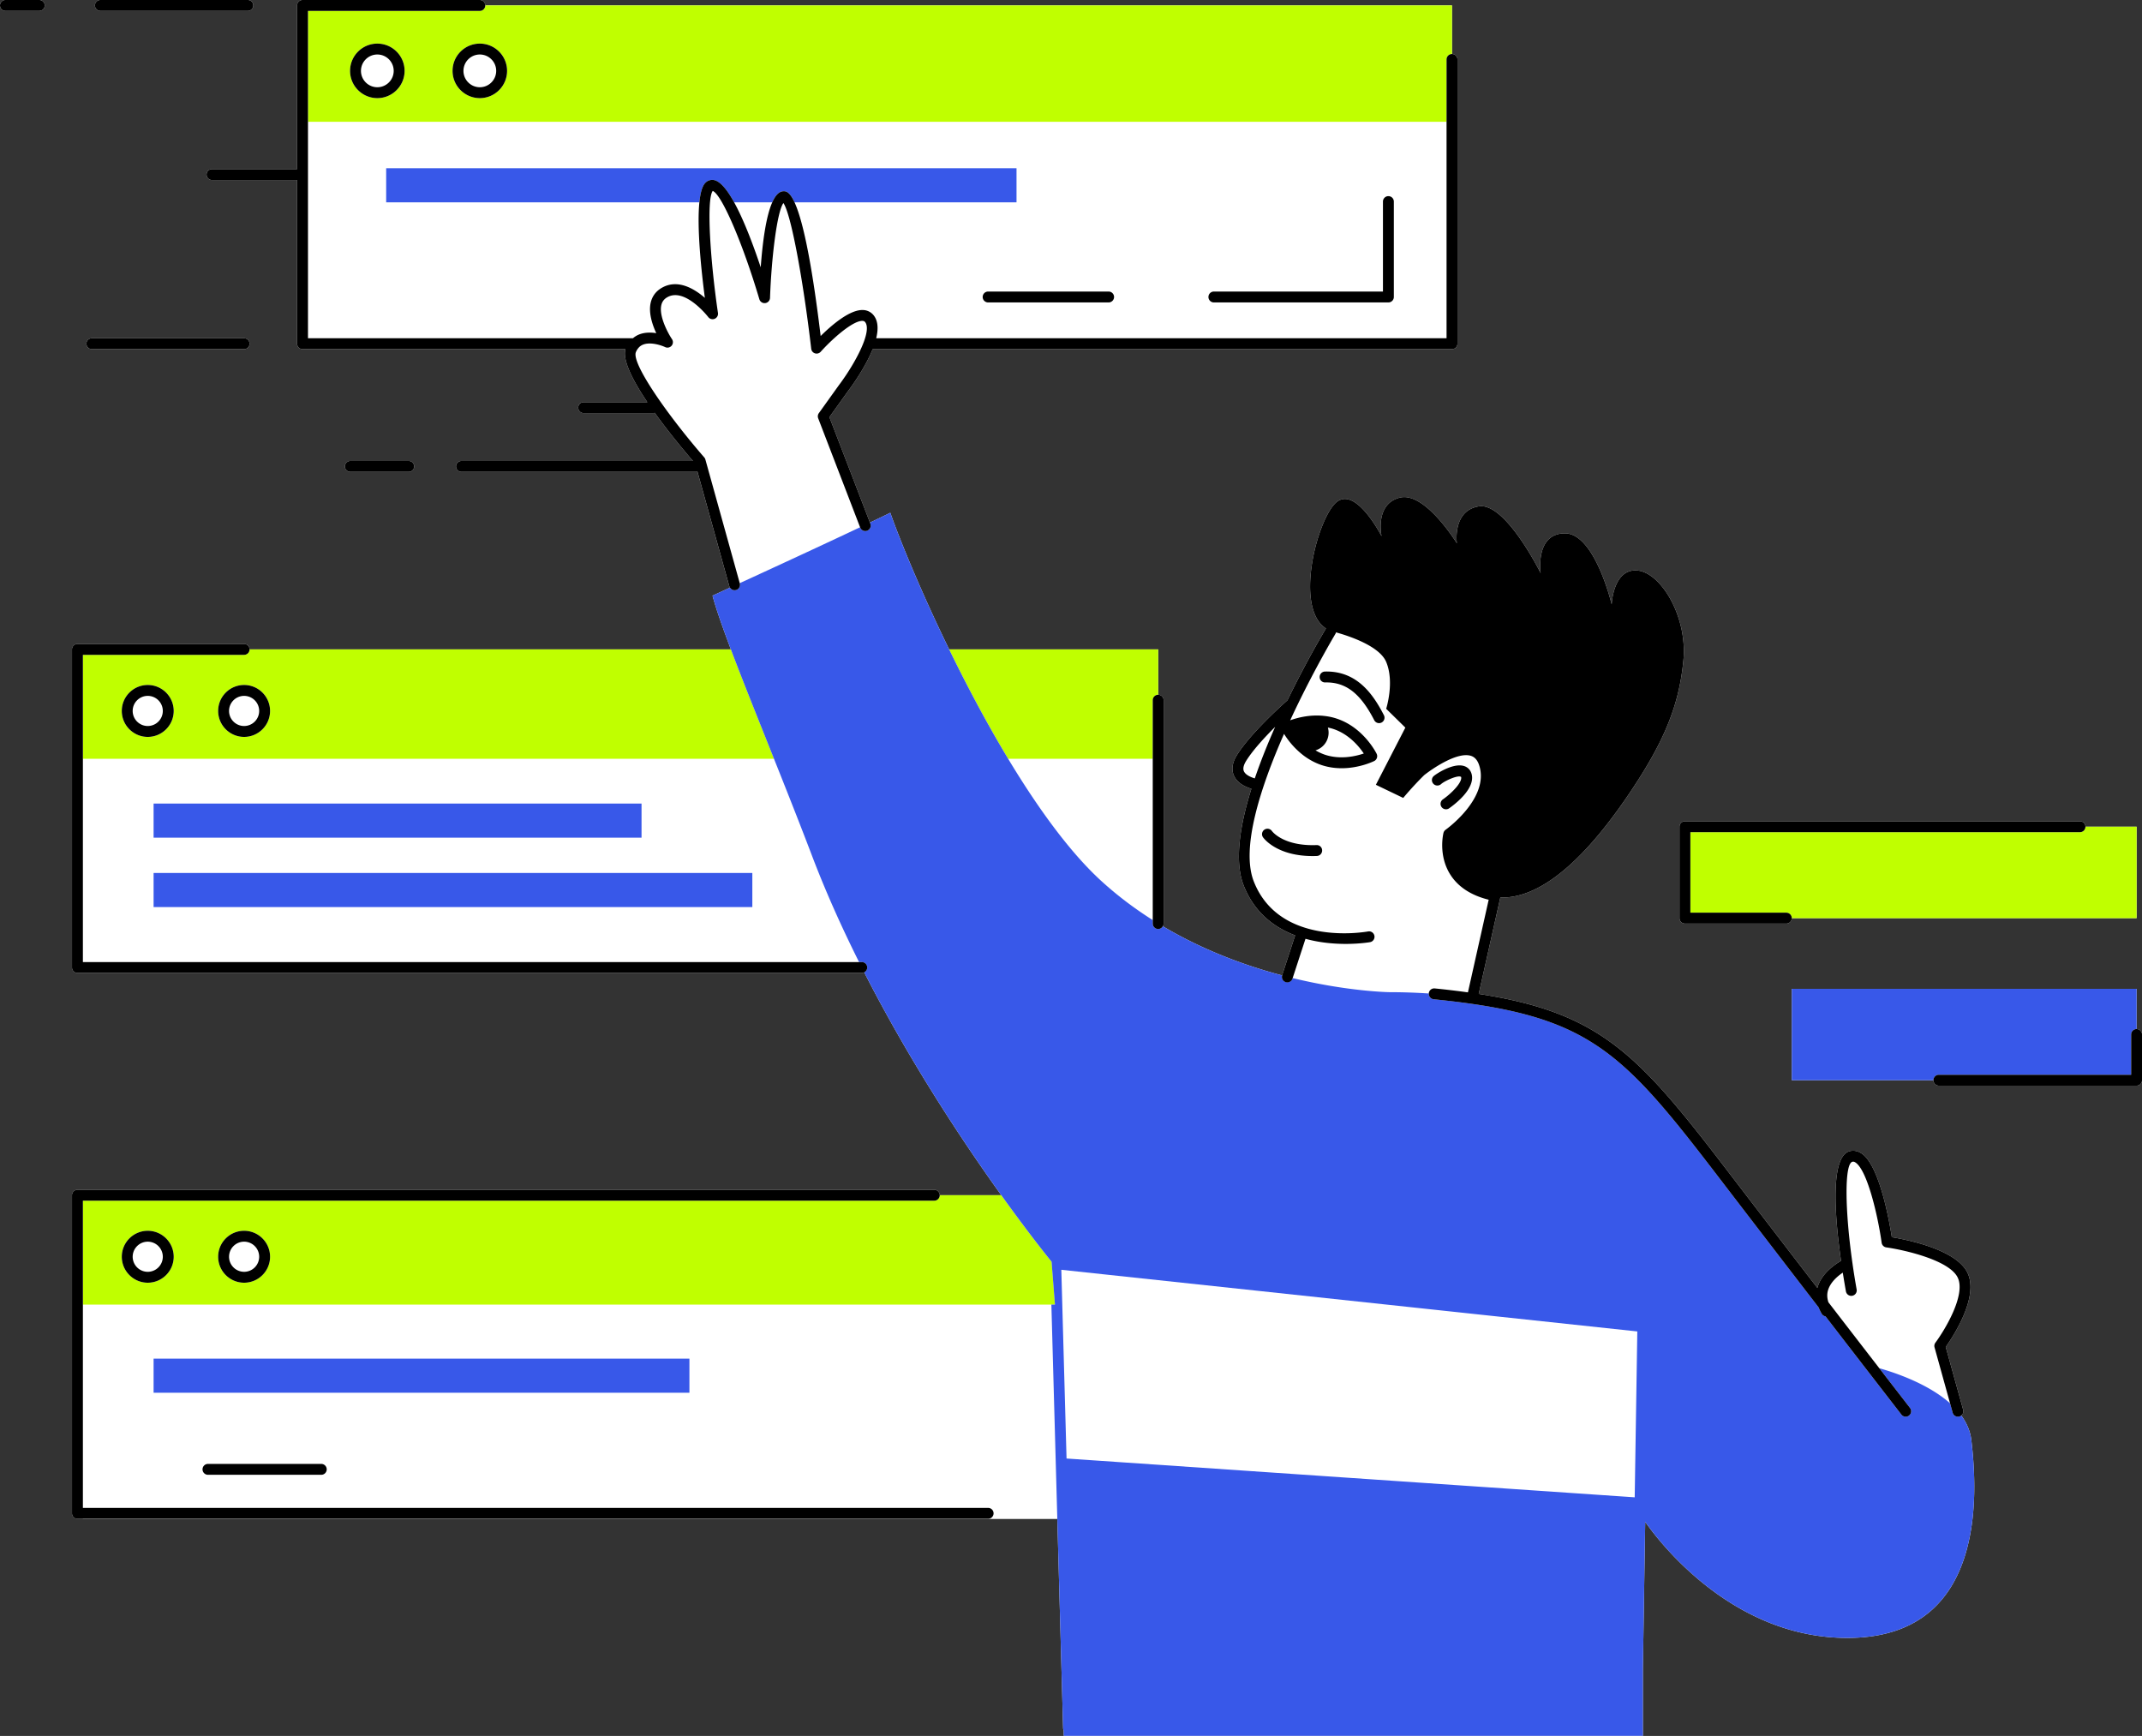 <svg xmlns="http://www.w3.org/2000/svg" style="fill:#000" viewBox="0 0 393.4 318.8"><rect x="0" y="0" width="393.4" height="318.8" fill="#333333" stroke="none"/><path d="M360.207 259.953a1 1 0 0 0 .347-1.054l-3.201-11.536c1.369-1.93 6.142-9.178 4-13.616-2.062-4.273-11.065-6.073-13.898-6.54-.473-3.029-2.265-13.099-5.509-15.347-.677-.471-1.424-.63-2.156-.469-3.698.822-2.838 11.92-1.666 20.161-1.185.682-3.511 2.287-4.281 4.741-.024.078-.039.156-.06.234a10506.41 10506.41 0 0 1-16.514-21.506c-16.289-21.274-23.203-29.022-45.685-32.492l3.967-17.704c9.24.283 18.302-11.022 24.099-19.721 6.13-9.2 8.739-15.721 9.522-23.808.783-8.087-4.174-16.239-8.543-16.533-4.37-.293-4.63 6.228-4.63 6.228s-3.098-13.076-8.609-13.043c-5.511.033-4.435 7.304-4.435 7.304s-6.457-13.043-11.348-12.261c-4.891.783-4.043 6.783-4.043 6.783s-5.87-9.587-10.5-8.38c-4.63 1.207-3.326 7.076-3.326 7.076s-4.826-9.457-8.413-6.13c-3.426 3.177-7.66 19.259-1.801 23.079-.43.715-3.629 6.095-7.06 13.175-1.089.965-6.818 6.121-9.27 10.043-.893 1.429-1.076 2.73-.544 3.868.635 1.357 2.12 2.031 3.18 2.352-2.138 6.826-3.145 13.369-1.414 17.764 1.965 4.988 5.617 7.704 9.451 9.158l-2.382 7.294c-.006.02-.002.039-.007.059-6.731-1.78-14.445-4.59-21.918-9.023a.974.974 0 0 0 .153-.499v-41.02a1 1 0 0 0-1-1v-8.33h-38.39a282.73 282.73 0 0 0 2.332 4.685c-6.145-12.073-10.932-23.538-13.142-29.775a435.906 435.906 0 0 1-3.74 1.801l-7.447-19.367 3.339-4.66c.751-.994 3.248-4.432 4.609-7.824h106.399a1 1 0 0 0 1-1v-52.2a1 1 0 0 0-1-1h-.001V.995H89.123A1 1 0 0 0 88.124 0h-32.56a1 1 0 0 0-1 1v30.06H38.939a1 1 0 0 0 0 2h15.625v30.06a1 1 0 0 0 1 1h59.308c-.586 2.011 1.384 5.824 4.021 9.743h-11.698a1 1 0 0 0 0 2h12.826c.083 0 .156-.028.233-.047 2.521 3.51 5.316 6.869 7.01 8.84H84.76a1 1 0 0 0 0 2h43.086c.086 0 .163-.029.243-.049l5.852 21.054a.99.99 0 0 0 .123.263l-3.201 1.466c.657 2.47 1.944 6.113 3.622 10.53-.083-.217-.171-.446-.251-.66h-88.4a1 1 0 0 0-1-1h-30.61a1 1 0 0 0-1 1v58.42a1 1 0 0 0 1 1h144.05a.97.97 0 0 0 .447-.118c8.488 16.628 18.229 31.255 25.179 40.937h-11.306a1 1 0 0 0-1-1H14.224a1 1 0 0 0-1 1v58.42a1 1 0 0 0 1 1h179.963l1.065 38.448a.982.982 0 0 0 .113.419l.01.993h106.358v-12.218l.426-27.074c2.539 3.638 16.453 21.995 38.314 21.292 24.26-.79 22.75-26.56 21.58-36.34-.198-1.666-.874-3.155-1.846-4.486zM139.103 131.702zm-1.636-4.117zm1.814 4.565.874 2.191-.874-2.191zm2.176 5.45.424 1.061-.424-1.061zm1.415 3.547.548 1.378-.548-1.378zm1.437 3.618.573 1.448-.573-1.448zm1.449 3.675c.189.481.378.96.566 1.442-.188-.482-.377-.962-.566-1.442zm1.486 3.803c.167.43.335.859.501 1.289-.166-.43-.334-.859-.501-1.289zM17.434 1a1 1 0 0 1 1-1H45.52a1 1 0 0 1 0 2H18.434a1 1 0 0 1-1-1zm292.019 149.826h72.559a1 1 0 0 1 1 1h9.398v16.788h-63.331a1 1 0 0 1-1 1h-18.625a1 1 0 0 1-1-1v-16.788a.998.998 0 0 1 .999-1zM15.869 63.12a1 1 0 0 1 1-1h27.966a1 1 0 0 1 0 2H16.869a1 1 0 0 1-1-1zm48.478 23.536a1 1 0 0 1 0-2h10.717a1 1 0 0 1 0 2H64.347zM8.217 1a1 1 0 0 1-1 1H1a1 1 0 0 1 0-2h6.217a1 1 0 0 1 1 1zm385.192 188.983v8.394a1 1 0 0 1-1 1H356.09a1 1 0 0 1-1-1h-26.006v-16.788h63.326v7.394a1 1 0 0 1 .999 1z" style="fill:#fff"></path><path d="M15.224 237.254h179.698v41.666H15.224v-41.666zm226.382-99.455c.556.326 1.133.6 1.73.803 2.838.948 5.674.274 7.138-.225-.862-1.282-2.712-3.535-5.552-4.49a8.788 8.788 0 0 0-1.045-.275 3.383 3.383 0 0 1-2.271 4.187zM88.125 16.021c1.658 0 3.006-1.349 3.006-3.006s-1.349-3.006-3.006-3.006-3.006 1.349-3.006 3.006 1.348 3.006 3.006 3.006zm-18.824 0c1.658 0 3.006-1.349 3.006-3.006s-1.349-3.006-3.006-3.006-3.006 1.349-3.006 3.006 1.348 3.006 3.006 3.006zm126.581 251.831 104.348 7.125.479-30.464-105.787-11.323.96 34.662zm159.576-21.282c1.663-2.238 5.639-8.751 4.094-11.954-1.571-3.256-10-5.105-13.116-5.543a1.001 1.001 0 0 1-.852-.851c-.689-4.889-2.596-13.207-4.778-14.719-.279-.194-.458-.189-.583-.159-1.482.329-1.414 8.68-.009 18.594.009.054.023.106.023.16.22 1.539.471 3.113.754 4.701a1 1 0 1 1-1.969.351c-.177-.989-.375-2.159-.576-3.44-.975.66-2.251 1.754-2.697 3.187-.229.733-.197 1.481.06 2.259 3.692 4.792 6.871 8.91 9.343 12.109 2.852.804 8.943 2.839 12.997 6.445l-2.852-10.278a.996.996 0 0 1 .161-.862zm-93.87-104.237c1.906-1.483 6.141-4.245 8.527-3.538.751.224 1.269.826 1.581 1.84 1.847 6.002-6.109 11.687-6.189 11.743a1.008 1.008 0 0 0-.396.576c-.042.167-.997 4.129 1.267 7.68 1.433 2.247 3.796 3.791 7.035 4.598l-3.812 17.011a164.824 164.824 0 0 0-6.094-.723 1 1 0 0 0-1.095.896c-.001.013.004.024.004.037a109.455 109.455 0 0 0-7.241-.242s-7.519-.1-17.764-2.588l2.356-7.215c2.657.732 5.284.939 7.389.939 2.616 0 4.425-.316 4.481-.326a1 1 0 0 0-.361-1.967c-.664.12-16.276 2.821-20.999-9.166-2.414-6.129 1.245-17.351 5.551-27.116a14.866 14.866 0 0 0 3.515 3.919c1.035.793 2.162 1.4 3.354 1.806 1.28.427 2.542.586 3.713.586 3.279 0 5.829-1.247 5.973-1.319a1 1 0 0 0 .451-1.336c-.096-.195-2.407-4.8-7.274-6.437a10.741 10.741 0 0 0-2.114-.483c-2.527-.334-4.809.197-6.279.699-.078.026-.139.05-.211.076 4.035-8.723 8.222-15.731 8.313-15.883.051-.085.073-.178.096-.269 2.276.629 7.975 2.468 9.221 5.427 1.565 3.717 0 8.609 0 8.609l3.522 3.457-5.413 10.5 5.022 2.413s1.695-2.07 3.871-4.204zm-8.307-9.531a1 1 0 0 0 .889-1.458c-1.956-3.803-4.921-8.172-10.826-8.017a1 1 0 0 0-.977 1.022.986.986 0 0 0 1.022.977c3.767-.086 6.458 1.988 9.002 6.933a.999.999 0 0 0 .89.543zm-10.459 23.356a.977.977 0 0 0-1.038-.96c-6.021.219-8.085-2.45-8.184-2.583a1 1 0 0 0-1.632 1.157c.102.146 2.493 3.44 9.097 3.44.259 0 .524-.005.796-.016.552-.022.982-.487.961-1.038zm20.446-12.202c.376.393 1.01.402 1.411.033.619-.569 3.151-1.736 3.673-1.3.237 1.009-1.809 3.049-3.377 4.134a1 1 0 0 0 1.137 1.646c.812-.561 4.833-3.495 4.188-6.238-.188-.796-.711-1.354-1.474-1.571-2.025-.573-5.167 1.521-5.554 1.909a.984.984 0 0 0-.004 1.387zm-34.377-4.259c-.51.816-.654 1.475-.43 1.959.305.657 1.247 1.071 1.993 1.294 1.087-3.194 2.384-6.407 3.739-9.462-1.913 1.907-4.083 4.259-5.302 6.209zm-204.522 91.1a2.77 2.77 0 0 0 2.767 2.768 2.77 2.77 0 0 0 2.767-2.768 2.77 2.77 0 0 0-2.767-2.767 2.77 2.77 0 0 0-2.767 2.767zm2.767-97.468c1.525 0 2.767-1.241 2.767-2.767s-1.241-2.767-2.767-2.767c-1.526 0-2.767 1.241-2.767 2.767s1.241 2.767 2.767 2.767zm17.698 0c1.525 0 2.767-1.241 2.767-2.767s-1.241-2.767-2.767-2.767c-1.526 0-2.767 1.241-2.767 2.767s1.242 2.767 2.767 2.767zm96.999-96.169h-6.999c1.8 3.265 3.544 7.922 4.88 11.932.354-4.814.992-9.398 2.119-11.932zM42.067 230.797a2.77 2.77 0 0 0 2.767 2.768 2.77 2.77 0 0 0 2.767-2.768 2.77 2.77 0 0 0-2.767-2.767 2.77 2.77 0 0 0-2.767 2.767zM154.056 70.758c1.727-2.286 3.671-5.465 4.6-7.992l.021-.056c.548-1.51.729-2.78.273-3.477-.131-.2-.271-.284-.5-.301-1.556-.104-4.766 2.57-6.985 4.876l-.027.028c-.251.261-.492.519-.713.766a1.006 1.006 0 0 1-1.048.286.997.997 0 0 1-.69-.838l-.107-.909c0-.008-.004-.014-.004-.021l.001-.006c-1.345-11.283-3.537-23.7-4.997-25.824-1.166 1.58-2.196 9.994-2.459 17.415a1 1 0 0 1-1.958.249c-3.062-10.319-6.922-19.258-8.563-19.89-1.176 1.554-.472 12.694.96 22.41a.999.999 0 0 1-1.783.754c-.043-.056-4.28-5.504-7.528-3.64-.594.341-.94.799-1.09 1.442-.475 2.04 1.25 5.203 1.955 6.25a1 1 0 0 1-1.262 1.461c-.647-.308-2.633-.992-4.012-.466-.307.117-.57.289-.794.518-.012.013-.02.028-.033.04a2.793 2.793 0 0 0-.525.831c-.858 2.043 5.848 11.627 12.553 19.335a.994.994 0 0 1 .209.389l6.313 22.711c6.626-3.043 15.416-7.104 22.101-10.268l-7.695-20.014a.999.999 0 0 1 .121-.941l3.666-5.118zm3.722 105.922H15.224v-37.33h126.93c-1.148-2.877-2.264-5.668-3.331-8.347 3.213 8.07 6.917 17.232 10.311 26.147 2.537 6.671 5.493 13.23 8.644 19.53zM28.209 153.836h89.616v-6.261H28.209v6.261zm109.964 6.481H28.209v6.261h109.964v-6.261zM116.24 62.12H56.564V22.363h209.11V62.12H160.925c.369-1.529.375-2.944-.304-3.981-.472-.721-1.172-1.136-2.023-1.2-2.453-.179-5.866 2.775-7.876 4.768-1.846-15.282-3.528-21.782-4.797-24.547h40.769V30.9H70.924v6.26h57.523c-.477 4.713.36 12.593 1.007 17.543-1.981-1.722-5.01-3.509-7.902-1.849-1.08.62-1.767 1.538-2.043 2.727-.429 1.85.286 4.019 1.021 5.604-.961-.156-2.073-.169-3.096.218-.45.171-.839.422-1.194.717zm105.702-7.579a1 1 0 0 0 1 1h32.051a1 1 0 0 0 1-1V37.02a1 1 0 0 0-2 0v16.521h-31.051a1 1 0 0 0-1 1zm-18.332-1h-22.13a1 1 0 0 0 0 2h22.13a1 1 0 0 0 0-2zm-1.266 108.319c2.989 2.722 6.148 5.068 9.37 7.111V139.35h-26.556c5.414 8.981 11.322 17.173 17.186 22.51z" style="fill:#fff"></path><path d="M89.124 1a1 1 0 0 1-1 1h-31.56v20.363h209.11V10.92a1 1 0 0 1 .999-1V.995H89.123l.001.005zM69.301 18.021c-2.761 0-5.006-2.246-5.006-5.006s2.246-5.006 5.006-5.006 5.006 2.246 5.006 5.006-2.245 5.006-5.006 5.006zm23.83-5.006c0 2.761-2.246 5.006-5.006 5.006s-5.006-2.246-5.006-5.006 2.246-5.006 5.006-5.006 5.006 2.245 5.006 5.006zm44.336 114.57-.1-.254c-.335-.848-.662-1.679-.981-2.493l-.193-.493a401.307 401.307 0 0 1-.749-1.926c-.237-.612-.467-1.211-.691-1.798l-.267-.701c-.083-.217-.171-.446-.251-.66h-88.4a1 1 0 0 1-1 1h-29.61v19.09h126.93c-1.645-4.122-3.233-8.084-4.688-11.765zm-110.331 7.744c-2.628 0-4.767-2.139-4.767-4.767s2.139-4.767 4.767-4.767 4.767 2.139 4.767 4.767-2.139 4.767-4.767 4.767zm17.698 0c-2.628 0-4.767-2.139-4.767-4.767s2.139-4.767 4.767-4.767 4.767 2.139 4.767 4.767-2.138 4.767-4.767 4.767zm129.49-16.069h38.39v8.33a1 1 0 0 0-1 1v10.76h-26.559c-.055-.092-.108-.187-.163-.28-.9-1.5-1.789-3.019-2.659-4.552l-.243-.432a252.858 252.858 0 0 1-2.509-4.548l-.331-.62a268.98 268.98 0 0 1-2.33-4.454l-.263-.519a275.22 275.22 0 0 1-2.333-4.685zm9.58 100.24H172.594a1 1 0 0 1-1 1H15.224v19.09h178.53l-.62-7.88s-3.74-4.56-9.23-12.21zM27.136 235.564a4.773 4.773 0 0 1-4.767-4.768c0-2.628 2.139-4.767 4.767-4.767s4.767 2.139 4.767 4.767a4.773 4.773 0 0 1-4.767 4.768zm17.698 0a4.773 4.773 0 0 1-4.767-4.768c0-2.628 2.139-4.767 4.767-4.767s4.767 2.139 4.767 4.767a4.772 4.772 0 0 1-4.767 4.768zm347.575-83.738v16.788h-63.331a1 1 0 0 0-1-1h-17.625v-14.788h71.559a1 1 0 0 0 1-1h9.397z" style="fill:#c0ff00"></path><path d="M360.207 259.953a1.012 1.012 0 0 1-.617.214 1 1 0 0 1-.963-.732l-.478-1.722c-4.054-3.607-10.145-5.641-12.997-6.445 3.504 4.535 5.582 7.216 5.637 7.287a.999.999 0 1 1-1.58 1.224c-.091-.116-5.595-7.217-13.935-18.038a.99.99 0 0 1-.695-.469 7.857 7.857 0 0 1-.571-1.174 10315.67 10315.67 0 0 1-18.327-23.86c-18.062-23.59-23.959-29.878-52.376-32.729a.995.995 0 0 1-.891-1.058 109.455 109.455 0 0 0-7.241-.242s-7.519-.1-17.764-2.588l-.023.071a1 1 0 0 1-1.262.64.995.995 0 0 1-.647-1.202c-6.731-1.78-14.445-4.59-21.918-9.023a.986.986 0 0 1-.847.501 1 1 0 0 1-1-1v-.639c-3.222-2.043-6.381-4.389-9.37-7.111-5.864-5.337-11.772-13.529-17.187-22.51h-.003c-.055-.092-.108-.187-.163-.28-.901-1.5-1.789-3.019-2.659-4.552l-.243-.432a246.783 246.783 0 0 1-2.509-4.548l-.331-.62a281.095 281.095 0 0 1-2.33-4.454l-.263-.519c-6.145-12.073-10.932-23.538-13.142-29.775a435.906 435.906 0 0 1-3.74 1.801l.071.185a1 1 0 1 1-1.867.717l-.016-.042c-6.685 3.165-15.475 7.225-22.101 10.268l.007.027a1 1 0 0 1-.964 1.268.996.996 0 0 1-.84-.47l-3.201 1.466c.657 2.47 1.944 6.113 3.622 10.53l.267.701c.224.587.455 1.186.691 1.798.092.239.184.477.279.719l.47 1.207.193.493c.319.815.646 1.645.981 2.493l.1.254c3.495 8.841 7.784 19.365 11.667 29.565 2.536 6.671 5.493 13.23 8.644 19.53h.496a1 1 0 0 1 1 1 .992.992 0 0 1-.553.882c8.488 16.628 18.229 31.255 25.179 40.937h.004c5.49 7.65 9.23 12.21 9.23 12.21l.62 7.88h-.655l2.154 77.778a.982.982 0 0 0 .113.419l.01.993h106.358v-12.218l.426-27.074c2.539 3.638 16.453 21.995 38.314 21.292 24.26-.79 22.75-26.56 21.58-36.34-.196-1.664-.872-3.153-1.844-4.484zm-59.977 15.024-104.348-7.125-.96-34.661 105.787 11.323-.479 30.463zM28.209 249.515h98.41v6.261h-98.41v-6.261zm89.616-95.679H28.209v-6.261h89.616v6.261zM128.447 37.16H70.924V30.9h115.77v6.26h-40.769c-.948-2.066-1.666-2.049-2.046-2.036-.819.027-1.491.787-2.046 2.036h-6.999c-1.308-2.372-2.645-4.014-3.88-4.12a1.763 1.763 0 0 0-1.439.572c-.566.602-.899 1.878-1.068 3.548zM28.209 160.317h109.964v6.261H28.209v-6.261zm364.2 21.272v7.394a1 1 0 0 0-1 1v7.394H356.09a1 1 0 0 0-1 1h-26.006v-16.788h63.325z" style="fill:#3858e9"></path><path d="M361.353 233.747c-2.062-4.273-11.065-6.073-13.898-6.54-.473-3.029-2.265-13.099-5.509-15.347-.677-.471-1.424-.63-2.156-.469-3.698.822-2.838 11.92-1.666 20.161-1.185.682-3.511 2.287-4.281 4.741-.024.078-.039.156-.06.234a10506.41 10506.41 0 0 1-16.514-21.506c-16.289-21.274-23.203-29.022-45.685-32.492l3.967-17.704c9.24.283 18.302-11.022 24.099-19.721 6.13-9.2 8.739-15.721 9.522-23.808.783-8.087-4.174-16.239-8.543-16.533-4.37-.293-4.63 6.228-4.63 6.228s-3.098-13.076-8.609-13.043c-5.511.033-4.435 7.304-4.435 7.304s-6.457-13.043-11.348-12.261c-4.891.783-4.043 6.783-4.043 6.783s-5.87-9.587-10.5-8.38c-4.63 1.207-3.326 7.076-3.326 7.076s-4.826-9.457-8.413-6.13c-3.426 3.177-7.66 19.259-1.801 23.079-.43.715-3.629 6.095-7.06 13.175-1.089.965-6.818 6.121-9.27 10.043-.893 1.429-1.076 2.73-.544 3.868.635 1.357 2.12 2.031 3.18 2.352-2.138 6.826-3.145 13.369-1.414 17.764 1.965 4.988 5.617 7.704 9.451 9.158l-2.382 7.294c-.006.02-.002.039-.007.059a.994.994 0 0 0 1.909.562l.023-.071 2.356-7.215c2.657.732 5.284.939 7.389.939 2.616 0 4.425-.316 4.481-.326a1 1 0 0 0-.361-1.967c-.664.12-16.276 2.821-20.999-9.166-2.414-6.129 1.245-17.351 5.551-27.116a14.866 14.866 0 0 0 3.515 3.919c1.035.793 2.162 1.4 3.354 1.806 1.28.427 2.542.586 3.713.586 3.279 0 5.829-1.247 5.973-1.319a1 1 0 0 0 .451-1.336c-.096-.195-2.407-4.8-7.274-6.437a10.741 10.741 0 0 0-2.114-.483c-2.527-.334-4.809.197-6.279.699-.078.026-.139.05-.211.076 4.035-8.723 8.222-15.731 8.313-15.883.051-.085.073-.178.096-.269 2.276.629 7.975 2.468 9.221 5.427 1.565 3.717 0 8.609 0 8.609l3.522 3.457-5.413 10.5 5.022 2.413s1.695-2.069 3.871-4.203c1.906-1.483 6.141-4.245 8.527-3.538.751.224 1.269.826 1.581 1.84 1.847 6.002-6.109 11.687-6.189 11.743a1.008 1.008 0 0 0-.396.576c-.042.167-.997 4.129 1.267 7.68 1.433 2.247 3.796 3.791 7.035 4.598l-3.812 17.011a164.824 164.824 0 0 0-6.094-.723 1 1 0 0 0-1.095.896c-.001.013.004.024.004.037a.997.997 0 0 0 .891 1.058c28.417 2.852 34.314 9.14 52.376 32.729a10315.67 10315.67 0 0 0 18.327 23.86c.151.391.339.782.571 1.174a.99.99 0 0 0 .695.469 8362.373 8362.373 0 0 0 13.935 18.038.996.996 0 0 0 1.403.178.998.998 0 0 0 .177-1.402c-.055-.071-2.133-2.752-5.637-7.287-2.472-3.199-5.651-7.318-9.343-12.109-.257-.779-.288-1.527-.06-2.259.446-1.433 1.722-2.527 2.697-3.187.201 1.281.399 2.451.576 3.44a1 1 0 0 0 1.969-.351 139.185 139.185 0 0 1-.754-4.701c0-.054-.014-.106-.023-.16-1.405-9.915-1.473-18.265.009-18.594.125-.03.303-.035.583.159 2.182 1.512 4.088 9.83 4.778 14.719.062.441.41.789.852.851 3.115.438 11.545 2.287 13.116 5.543 1.545 3.203-2.431 9.716-4.094 11.954a1.002 1.002 0 0 0-.161.864l2.852 10.278.478 1.722a1 1 0 0 0 1.927-.536l-3.201-11.536c1.368-1.934 6.14-9.182 3.999-13.621zm-130.899-90.798c-.745-.222-1.687-.636-1.993-1.294-.225-.484-.08-1.143.43-1.959 1.219-1.95 3.388-4.302 5.302-6.209-1.355 3.055-2.652 6.268-3.739 9.462zm13.378-7.307a3.372 3.372 0 0 0 .044-2.03c.351.072.701.159 1.045.275 2.84.955 4.69 3.208 5.552 4.49-1.463.499-4.299 1.173-7.138.225a9.436 9.436 0 0 1-1.73-.803 3.38 3.38 0 0 0 2.227-2.157zm-1.01 20.516a1 1 0 0 1-.96 1.038c-.271.011-.537.016-.796.016-6.604 0-8.995-3.294-9.097-3.44a1 1 0 0 1 1.632-1.157c.099.133 2.163 2.802 8.184 2.583a.976.976 0 0 1 1.037.96zm25.53-13.469c-.522-.436-3.054.731-3.673 1.3-.4.37-1.034.36-1.411-.033s-.382-1.002.002-1.387c.387-.387 3.529-2.481 5.554-1.909.763.217 1.287.775 1.474 1.571.645 2.743-3.375 5.677-4.188 6.238a1.001 1.001 0 0 1-1.137-1.646c1.57-1.085 3.616-3.125 3.379-4.134zm-46.41-88.148a1 1 0 0 1 1-1h31.051V37.02a1 1 0 0 1 2 0v17.521a1 1 0 0 1-1 1h-32.051a1 1 0 0 1-1-1zm-41.463 0a1 1 0 0 1 1-1h22.13a1 1 0 0 1 0 2h-22.13a1 1 0 0 1-1-1zM64.294 13.015c0 2.761 2.246 5.006 5.006 5.006s5.006-2.246 5.006-5.006S72.06 8.009 69.3 8.009s-5.006 2.245-5.006 5.006zm8.013 0c0 1.658-1.349 3.006-3.006 3.006s-3.006-1.349-3.006-3.006 1.349-3.006 3.006-3.006 3.006 1.348 3.006 3.006zm10.811 0c0 2.761 2.246 5.006 5.006 5.006s5.006-2.246 5.006-5.006-2.246-5.006-5.006-5.006-5.006 2.245-5.006 5.006zm8.013 0c0 1.658-1.349 3.006-3.006 3.006s-3.006-1.349-3.006-3.006 1.349-3.006 3.006-3.006 3.006 1.348 3.006 3.006zM213.714 128.59v41.02c0 .186-.064.35-.153.499a.986.986 0 0 1-.847.501 1 1 0 0 1-1-1V128.59a1 1 0 0 1 2 0zm-200.49 49.09v-58.42a1 1 0 0 1 1-1h30.61a1 1 0 0 1 0 2h-29.61v56.42h143.05a1 1 0 0 1 1 1 .992.992 0 0 1-.553.882.982.982 0 0 1-.447.118H14.224a1 1 0 0 1-1-1zm9.145-47.118c0 2.628 2.139 4.767 4.767 4.767s4.767-2.139 4.767-4.767-2.138-4.767-4.767-4.767-4.767 2.138-4.767 4.767zm7.533 0a2.77 2.77 0 0 1-2.767 2.767c-1.526 0-2.767-1.241-2.767-2.767s1.241-2.767 2.767-2.767a2.77 2.77 0 0 1 2.767 2.767zm10.165 0c0 2.628 2.139 4.767 4.767 4.767s4.767-2.139 4.767-4.767-2.138-4.767-4.767-4.767-4.767 2.138-4.767 4.767zm7.534 0a2.77 2.77 0 0 1-2.767 2.767c-1.526 0-2.767-1.241-2.767-2.767s1.241-2.767 2.767-2.767a2.77 2.77 0 0 1 2.767 2.767zM182.479 277.92a1 1 0 0 1-1 1H14.224a1 1 0 0 1-1-1V219.5a1 1 0 0 1 1-1h157.37a1 1 0 1 1 0 2H15.224v56.42h166.255a1 1 0 0 1 1 1zm-144.282-9.078h20.808a1 1 0 1 1 0 2H38.197a1 1 0 1 1 0-2zm-15.828-38.045c0 2.629 2.139 4.768 4.767 4.768s4.767-2.139 4.767-4.768c0-2.628-2.138-4.767-4.767-4.767s-4.767 2.139-4.767 4.767zm7.533 0a2.77 2.77 0 0 1-2.767 2.768 2.77 2.77 0 0 1-2.767-2.768 2.77 2.77 0 0 1 2.767-2.767 2.77 2.77 0 0 1 2.767 2.767zm19.699 0c0-2.628-2.138-4.767-4.767-4.767s-4.767 2.139-4.767 4.767c0 2.629 2.139 4.768 4.767 4.768s4.767-2.139 4.767-4.768zm-7.534 0a2.77 2.77 0 0 1 2.767-2.767 2.77 2.77 0 0 1 2.767 2.767 2.77 2.77 0 0 1-2.767 2.768 2.772 2.772 0 0 1-2.767-2.768zM38.939 31.06h15.625V1a1 1 0 0 1 1-1h32.56a1 1 0 0 1 .999.995l.001.005a1 1 0 0 1-1 1h-31.56v60.12h59.677a4.153 4.153 0 0 1 1.193-.717c1.023-.387 2.135-.374 3.096-.218-.735-1.585-1.45-3.754-1.021-5.604.276-1.189.963-2.107 2.043-2.727 2.893-1.66 5.921.127 7.902 1.849-.647-4.949-1.484-12.829-1.007-17.543.169-1.67.502-2.946 1.068-3.548a1.763 1.763 0 0 1 1.439-.572c1.235.106 2.572 1.748 3.88 4.12 1.8 3.265 3.544 7.922 4.88 11.932.354-4.814.992-9.398 2.119-11.932.555-1.249 1.227-2.009 2.046-2.036.38-.013 1.098-.03 2.046 2.036 1.269 2.765 2.952 9.264 4.797 24.547 2.01-1.993 5.423-4.947 7.876-4.768a2.57 2.57 0 0 1 2.023 1.2c.679 1.037.672 2.452.304 3.981h104.749V10.92a1 1 0 0 1 .999-1h.001a1 1 0 0 1 1 1v52.2a1 1 0 0 1-1 1H160.276c-1.361 3.391-3.858 6.83-4.609 7.824l-3.339 4.66 7.447 19.367.071.185a1 1 0 1 1-1.867.717l-.016-.042-7.695-20.014a.999.999 0 0 1 .121-.941l3.668-5.118c1.727-2.286 3.671-5.465 4.6-7.992l.021-.056c.548-1.51.729-2.78.273-3.477-.131-.2-.271-.284-.5-.301-1.556-.104-4.766 2.57-6.985 4.876l-.027.028c-.251.261-.492.519-.713.766a1.006 1.006 0 0 1-1.048.286.997.997 0 0 1-.69-.838l-.107-.909c0-.008-.004-.014-.004-.021l.001-.006c-1.345-11.283-3.537-23.7-4.997-25.824-1.166 1.58-2.196 9.994-2.459 17.415a1 1 0 0 1-1.958.249c-3.062-10.319-6.922-19.258-8.563-19.89-1.176 1.554-.472 12.694.96 22.41a.999.999 0 0 1-1.783.754c-.043-.056-4.28-5.504-7.528-3.64-.594.341-.94.799-1.09 1.442-.475 2.04 1.25 5.203 1.955 6.25a1 1 0 0 1-1.262 1.461c-.647-.308-2.633-.992-4.012-.466-.307.117-.57.289-.794.518-.012.013-.02.028-.033.04a2.793 2.793 0 0 0-.525.831c-.858 2.043 5.848 11.627 12.553 19.335a.994.994 0 0 1 .209.389l6.313 22.711.007.027a1 1 0 0 1-.964 1.268.996.996 0 0 1-.84-.47.99.99 0 0 1-.123-.263l-5.852-21.054c-.08.021-.157.049-.243.049H84.76a1 1 0 0 1 0-2h42.503c-1.695-1.972-4.49-5.331-7.01-8.84-.077.019-.15.047-.233.047h-12.826a1 1 0 0 1 0-2h11.698c-2.637-3.919-4.607-7.732-4.021-9.743H55.564a1 1 0 0 1-1-1V33.06H38.939a1 1 0 0 1 0-2zm-23.07 32.06a1 1 0 0 1 1-1h27.966a1 1 0 0 1 0 2H16.869a1 1 0 0 1-1-1zM17.434 1a1 1 0 0 1 1-1H45.52a1 1 0 0 1 0 2H18.434a1 1 0 0 1-1-1zM8.217 1a1 1 0 0 1-1 1H1a1 1 0 0 1 0-2h6.217a1 1 0 0 1 1 1zm66.847 83.656a1 1 0 0 1 0 2H64.347a1 1 0 0 1 0-2h10.717zm318.345 105.327v8.394a1 1 0 0 1-1 1H356.09a1 1 0 1 1 0-2h35.319v-7.394a1 1 0 0 1 2 0zm-83.956-39.157h72.559a1 1 0 0 1 0 2h-71.559v14.788h17.625a1 1 0 0 1 0 2h-18.625a1 1 0 0 1-1-1v-16.788a1 1 0 0 1 1-1zm-55.715-18.135a1 1 0 0 1-1.347-.431c-2.543-4.945-5.235-7.02-9.002-6.933a.985.985 0 0 1-1.022-.977.998.998 0 0 1 .977-1.022c5.905-.155 8.87 4.214 10.826 8.017a1 1 0 0 1-.432 1.346z" style="fill:inherit"></path></svg>